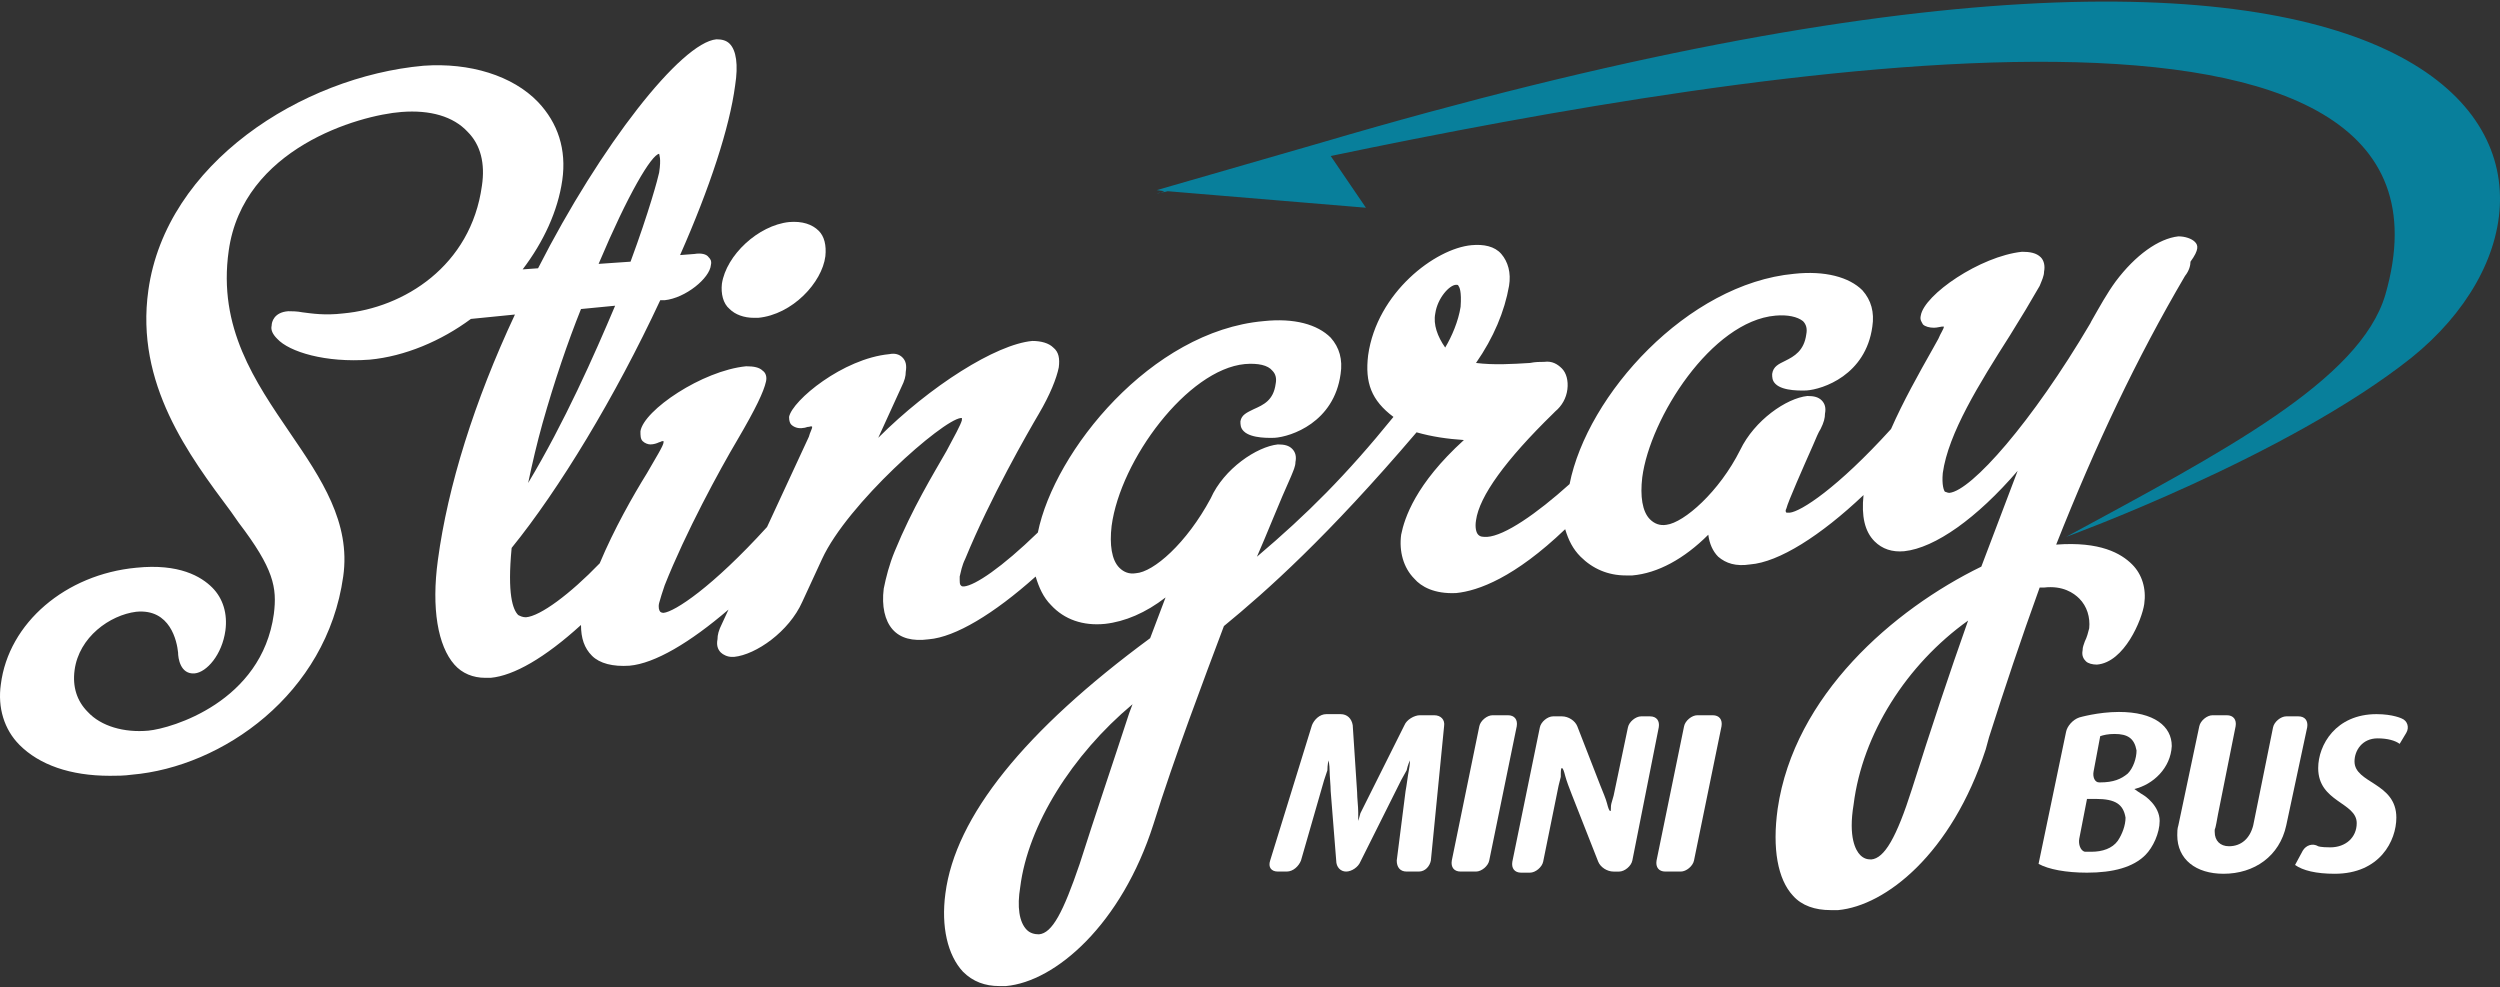 <svg width="195" height="77" viewBox="0 0 195 77" fill="none" xmlns="http://www.w3.org/2000/svg">
<rect x="0" y="0" width="195" height="77" fill="#333333" stroke="none"/>
<g id="Group 41">
<g id="XMLID_3_">
<path id="XMLID_93_" d="M56.309 22.128C56.223 22.901 56.395 23.674 56.91 24.104C57.339 24.533 58.026 24.79 58.799 24.79C58.885 24.79 59.057 24.79 59.142 24.79C61.804 24.533 64.123 22.043 64.38 19.982C64.466 19.123 64.295 18.436 63.865 18.007C63.35 17.492 62.577 17.234 61.547 17.32C59.142 17.578 56.652 19.896 56.309 22.128Z" fill="white"/>
<path id="XMLID_96_" d="M171.201 18.866C170.944 18.608 170.428 18.436 169.913 18.436C168.368 18.608 166.564 19.896 165.019 21.957C164.332 22.901 163.817 23.846 163.13 25.048L163.044 25.22C158.493 32.948 153.77 38.272 152.053 38.444C151.881 38.444 151.795 38.358 151.709 38.358C151.623 38.272 151.451 37.843 151.537 36.898C151.967 33.807 154.371 29.943 156.775 26.164C157.634 24.791 158.407 23.502 159.094 22.3C159.265 21.871 159.437 21.527 159.437 21.184C159.523 20.755 159.437 20.325 159.18 20.068C158.836 19.724 158.321 19.638 157.72 19.638C154.457 19.982 150.078 22.987 149.82 24.619C149.734 24.962 149.906 25.134 149.992 25.306C150.163 25.477 150.507 25.563 150.85 25.563C151.108 25.563 151.366 25.477 151.451 25.477C151.537 25.477 151.537 25.477 151.623 25.477C151.623 25.649 151.366 25.993 151.194 26.422L150.764 27.195C149.648 29.17 148.446 31.317 147.501 33.463C143.294 38.1 140.46 39.903 139.602 39.989C139.516 39.989 139.43 39.989 139.344 39.989C139.258 39.903 139.258 39.818 139.344 39.646C139.43 39.216 140.718 36.297 141.405 34.751C141.662 34.15 141.834 33.721 142.006 33.463C142.263 32.948 142.349 32.605 142.349 32.261C142.435 31.832 142.349 31.488 142.092 31.231C141.834 30.973 141.491 30.887 140.975 30.887C139.344 31.059 136.854 32.776 135.737 35.095C134.106 38.358 131.358 40.762 129.984 40.934C129.469 41.02 129.04 40.848 128.696 40.505C128.095 39.903 127.923 38.701 128.095 37.241C128.696 32.605 133.505 25.048 138.485 24.619C139.43 24.533 140.203 24.705 140.632 25.048C140.89 25.306 140.975 25.649 140.89 26.078C140.718 27.366 139.945 27.796 139.258 28.139C138.743 28.397 138.314 28.569 138.228 29.17C138.228 29.427 138.228 29.685 138.485 29.943C139.086 30.544 140.632 30.458 140.89 30.458C142.178 30.372 145.526 29.256 146.042 25.477C146.213 24.361 145.956 23.417 145.269 22.644C144.238 21.613 142.349 21.098 139.945 21.356C131.616 22.128 123.802 30.801 122.428 37.757C119.852 40.075 117.362 41.792 115.988 41.878C115.644 41.878 115.472 41.878 115.301 41.707C115.129 41.535 115.043 41.105 115.129 40.59C115.387 38.701 117.447 35.867 121.14 32.261L121.311 32.089C121.827 31.66 122.17 31.059 122.256 30.372C122.342 29.685 122.17 29.084 121.827 28.74C121.483 28.397 121.054 28.139 120.453 28.225C120.109 28.225 119.766 28.225 119.337 28.311C117.963 28.397 116.503 28.483 115.129 28.311C116.503 26.336 117.362 24.275 117.705 22.3C117.877 21.27 117.619 20.411 117.104 19.81C116.589 19.209 115.73 19.037 114.785 19.123C111.952 19.381 107.401 22.816 106.714 27.71C106.456 29.857 106.971 31.231 108.689 32.519C104.996 37.07 101.991 40.075 98.041 43.424C98.728 41.878 99.844 39.045 100.703 37.156C100.875 36.726 101.046 36.383 101.046 36.039C101.132 35.61 101.046 35.267 100.789 35.009C100.531 34.751 100.188 34.665 99.673 34.665C98.041 34.837 95.465 36.554 94.435 38.873C92.546 42.394 89.969 44.626 88.596 44.712C88.08 44.798 87.651 44.626 87.308 44.283C86.706 43.682 86.535 42.479 86.706 41.02C87.393 35.867 92.631 28.826 97.097 28.397C98.127 28.311 98.9 28.483 99.243 28.912C99.501 29.17 99.587 29.513 99.501 29.943C99.329 31.231 98.556 31.574 97.784 31.918C97.268 32.175 96.839 32.347 96.753 32.862C96.753 33.12 96.753 33.377 97.011 33.635C97.612 34.236 99.157 34.15 99.415 34.15C100.703 34.064 104.052 32.948 104.567 29.17C104.739 28.053 104.481 27.109 103.794 26.336C102.764 25.306 100.961 24.791 98.556 25.048C89.798 25.821 82.241 35.181 80.953 41.535C78.12 44.283 76.059 45.657 75.2 45.742C75.028 45.742 75.028 45.742 74.942 45.657C74.856 45.571 74.856 45.485 74.856 44.97C74.942 44.626 75.028 44.111 75.286 43.596C77.261 38.787 80.18 33.721 81.039 32.261C81.898 30.801 82.413 29.513 82.585 28.655C82.671 27.968 82.585 27.452 82.155 27.109C81.812 26.765 81.211 26.594 80.524 26.594C77.69 26.851 72.538 30.114 68.502 34.15L70.305 30.2C70.563 29.685 70.649 29.341 70.649 28.998C70.735 28.483 70.649 28.139 70.391 27.882C70.134 27.624 69.79 27.538 69.361 27.624C65.754 27.968 61.804 31.231 61.547 32.519C61.547 32.862 61.633 33.034 61.719 33.12C61.89 33.291 62.234 33.463 62.663 33.377C62.835 33.377 62.921 33.291 63.093 33.291C63.178 33.291 63.264 33.206 63.35 33.291C63.35 33.463 63.178 33.721 63.093 34.064L59.83 41.105C55.536 45.828 52.617 47.717 51.758 47.803C51.586 47.803 51.5 47.717 51.5 47.717C51.414 47.632 51.328 47.374 51.414 47.031C51.5 46.687 51.672 46.172 51.844 45.657C53.475 41.535 56.137 36.64 57.511 34.322C58.971 31.832 59.572 30.544 59.744 29.771C59.83 29.427 59.744 29.084 59.486 28.912C59.228 28.655 58.799 28.569 58.198 28.569C54.763 28.912 50.212 32.003 49.955 33.635C49.955 33.978 49.955 34.236 50.126 34.408C50.298 34.58 50.556 34.665 50.727 34.665C50.985 34.665 51.243 34.58 51.414 34.494C51.5 34.494 51.586 34.408 51.672 34.408C51.758 34.408 51.758 34.408 51.758 34.408C51.758 34.408 51.758 34.408 51.758 34.494C51.758 34.751 51.157 35.696 50.47 36.898C49.353 38.701 47.894 41.277 46.777 43.939C44.459 46.343 42.141 48.061 41.024 48.147C40.767 48.147 40.595 48.061 40.423 47.975C39.994 47.546 39.564 46.343 39.908 42.737C43.6 38.186 47.98 30.973 51.5 23.417H51.844C53.475 23.245 55.364 21.699 55.45 20.669C55.536 20.325 55.364 20.154 55.278 20.068C55.107 19.81 54.677 19.724 54.162 19.81L53.046 19.896C55.364 14.658 56.91 9.935 57.339 6.672C57.597 5.041 57.425 3.924 56.91 3.409C56.652 3.152 56.309 3.066 55.88 3.066C53.132 3.323 46.863 11.309 41.969 20.926L40.767 21.012C42.398 18.866 43.514 16.461 43.858 14.057C44.201 11.652 43.514 9.592 41.969 7.96C39.994 5.899 36.645 4.869 33.038 5.127C23.507 5.985 12.945 12.769 11.571 22.644C10.541 29.943 14.748 35.524 18.011 39.903L18.613 40.762C21.36 44.368 21.618 45.828 21.36 47.889C20.416 54.759 13.374 56.819 11.571 56.991C9.682 57.163 7.879 56.648 6.848 55.532C5.99 54.673 5.646 53.556 5.818 52.269C6.161 49.692 8.566 47.975 10.627 47.717C13.289 47.46 13.804 50.036 13.89 50.895C13.89 51.324 14.061 52.612 15.178 52.526C16.122 52.44 17.324 51.066 17.582 49.177C17.754 47.889 17.41 46.687 16.552 45.828C15.693 44.97 13.976 43.939 10.627 44.283C5.131 44.798 0.666 48.576 0.065 53.385C-0.193 55.188 0.322 56.905 1.525 58.108C3.07 59.653 5.475 60.512 8.566 60.512C9.081 60.512 9.682 60.512 10.283 60.426C17.324 59.825 25.482 54.158 26.77 44.97C27.371 40.762 25.053 37.327 22.648 33.807C19.901 29.771 16.981 25.563 17.84 19.552C18.956 11.567 27.972 8.991 31.321 8.733C33.554 8.561 35.357 9.076 36.473 10.279C37.504 11.309 37.847 12.769 37.59 14.486C36.731 20.755 31.493 24.018 26.77 24.447C25.31 24.619 24.28 24.447 23.593 24.361C23.163 24.275 22.734 24.275 22.477 24.275C21.36 24.361 21.189 25.134 21.189 25.392C21.103 25.735 21.274 26.078 21.618 26.422C22.562 27.452 25.396 28.311 28.831 28.053C31.579 27.796 34.412 26.594 36.731 24.876L40.166 24.533C36.988 31.317 34.928 37.928 34.155 43.682C33.639 47.46 34.155 50.379 35.443 51.839C36.044 52.526 36.903 52.87 37.847 52.87C38.019 52.87 38.105 52.87 38.276 52.87C40.08 52.698 42.484 51.324 45.318 48.748C45.318 49.778 45.575 50.551 46.176 51.152C46.777 51.753 47.808 52.011 49.096 51.925C51.071 51.753 53.819 50.122 56.824 47.546L56.309 48.662C56.051 49.177 55.965 49.521 55.965 49.864C55.88 50.294 55.965 50.637 56.223 50.895C56.395 51.066 56.738 51.238 57.082 51.238C57.167 51.238 57.167 51.238 57.253 51.238C58.971 51.066 61.547 49.263 62.577 46.945L64.123 43.596C66.098 39.302 73.483 32.776 74.942 32.605H75.028C75.028 32.605 75.028 32.69 75.028 32.776C74.942 33.12 74.427 34.064 73.826 35.181C72.796 36.984 71.164 39.646 69.79 42.995C69.361 44.025 69.103 45.056 68.931 45.914C68.76 47.288 69.017 48.404 69.618 49.091C70.22 49.778 71.164 50.036 72.452 49.864C74.513 49.692 77.518 47.889 80.781 44.97C81.039 45.828 81.382 46.601 81.984 47.202C83.014 48.319 84.474 48.834 86.191 48.662C87.737 48.49 89.368 47.803 90.914 46.601L89.712 49.778C79.923 56.991 74.513 63.689 73.74 69.7C73.397 72.276 73.912 74.508 75.114 75.796C75.887 76.569 76.832 76.913 77.948 76.913C78.12 76.913 78.291 76.913 78.463 76.913C82.327 76.569 87.479 72.104 89.969 64.29C91.601 59.052 93.919 52.955 95.465 48.834C98.814 46.086 103.537 41.878 110.492 33.721C111.694 34.064 112.896 34.236 114.184 34.322C110.406 37.757 109.547 40.419 109.29 41.707C109.118 42.995 109.462 44.283 110.32 45.141C110.835 45.742 111.866 46.343 113.583 46.258C115.301 46.086 118.134 45.056 122.084 41.277C122.342 42.136 122.685 42.823 123.286 43.424C124.231 44.368 125.433 44.884 126.807 44.884C126.979 44.884 127.151 44.884 127.322 44.884C129.297 44.712 131.358 43.596 133.247 41.707C133.333 42.394 133.591 42.995 134.02 43.424C134.621 43.939 135.394 44.197 136.51 44.025C138.743 43.853 142.006 41.792 145.355 38.615C145.183 40.247 145.441 41.449 146.213 42.222C146.815 42.823 147.587 43.081 148.532 42.995C150.936 42.737 154.199 40.419 157.376 36.726L154.543 44.197C147.673 47.546 139.945 54.243 138.657 63.088C138.228 66.179 138.657 68.584 139.859 69.872C140.546 70.644 141.577 70.988 142.779 70.988C142.95 70.988 143.122 70.988 143.38 70.988C147.072 70.644 152.224 66.609 154.886 58.451L155.144 57.507C156.346 53.728 157.634 49.864 159.094 45.828H159.437C160.897 45.657 161.756 46.258 162.185 46.687C162.786 47.288 163.044 48.147 162.958 49.005C162.872 49.349 162.786 49.692 162.614 50.036C162.529 50.294 162.443 50.465 162.443 50.723C162.357 51.152 162.528 51.41 162.7 51.581C162.872 51.753 163.215 51.839 163.559 51.839C165.706 51.667 167.08 48.319 167.251 47.116C167.423 45.914 167.08 44.798 166.307 44.025C165.448 43.166 163.817 42.222 160.382 42.479C163.473 34.665 166.65 27.968 170.428 21.527C170.772 21.098 170.858 20.669 170.858 20.411C171.545 19.467 171.459 19.123 171.201 18.866ZM111.952 24.447C112.124 23.245 113.068 22.214 113.583 22.214C113.669 22.214 113.755 22.214 113.755 22.3C113.841 22.386 114.013 22.73 113.927 23.932C113.755 25.048 113.24 26.25 112.725 27.109C112.124 26.25 111.78 25.306 111.952 24.447ZM41.196 37.671C41.539 36.039 41.883 34.58 42.312 33.034C43.257 29.685 44.287 26.68 45.318 24.104L47.98 23.846C46.348 27.71 44.03 32.948 41.196 37.671ZM46.691 20.583C49.01 15.087 50.813 12.082 51.414 11.996C51.414 12.082 51.586 12.339 51.414 13.456C51.328 13.885 50.642 16.461 49.182 20.411L46.691 20.583ZM88.338 54.93L88.08 55.617C86.792 59.567 85.418 63.603 84.216 67.381C82.928 71.16 82.07 72.791 81.039 72.877C80.696 72.877 80.352 72.791 80.094 72.534C79.493 71.932 79.322 70.73 79.579 69.185C80.18 64.376 83.615 58.88 88.338 54.93ZM153.512 48.404C152.053 52.526 150.593 56.905 149.133 61.542C147.931 65.32 146.986 66.952 145.956 67.038C145.612 67.038 145.355 66.952 145.097 66.694C144.754 66.351 144.153 65.32 144.582 62.745C145.269 57.249 148.704 51.839 153.512 48.404Z" fill="white"/>
</g>
<g id="XMLID_1_">
<g id="XMLID_2_">
<g id="XMLID_4_">
<path id="XMLID_48_" d="M111.608 67.124C111.522 67.553 111.179 67.982 110.664 67.982H109.719C109.204 67.982 108.946 67.639 108.946 67.124L109.633 61.714C109.719 61.285 109.805 60.512 109.891 60.082C109.977 59.653 109.977 59.31 109.977 59.31C109.977 59.31 109.805 59.653 109.719 60.082C109.719 60.082 109.719 60.082 109.29 60.855L106.113 67.21C105.941 67.639 105.426 67.982 104.996 67.982C104.567 67.982 104.224 67.639 104.224 67.124L103.794 61.714C103.794 61.285 103.708 60.512 103.708 60.082C103.708 59.653 103.623 59.31 103.623 59.31C103.623 59.31 103.537 59.653 103.537 60.082C103.537 60.082 103.537 60.082 103.279 60.855L101.476 67.124C101.304 67.553 100.875 67.982 100.36 67.982H99.673C99.157 67.982 98.9 67.639 99.072 67.124L102.334 56.562C102.506 56.133 102.936 55.703 103.451 55.703H104.567C105.082 55.703 105.426 56.047 105.512 56.562L105.855 61.8C105.855 62.229 105.941 62.916 105.941 63.345C105.941 63.689 105.941 64.032 105.941 64.032C105.941 64.032 106.027 63.775 106.113 63.431C106.113 63.431 106.113 63.431 106.456 62.744L109.547 56.562C109.719 56.133 110.32 55.789 110.75 55.789H111.866C112.381 55.789 112.725 56.133 112.639 56.648L111.608 67.124Z" fill="white"/>
</g>
<g id="XMLID_6_">
<path id="XMLID_51_" d="M116.159 67.124C116.074 67.553 115.558 67.982 115.129 67.982H113.927C113.412 67.982 113.154 67.639 113.24 67.124L115.387 56.648C115.472 56.218 115.988 55.789 116.417 55.789H117.619C118.134 55.789 118.392 56.133 118.306 56.648L116.159 67.124Z" fill="white"/>
</g>
<g id="XMLID_8_">
<path id="XMLID_54_" d="M127.322 67.124C127.236 67.553 126.721 67.983 126.292 67.983H125.863C125.347 67.983 124.832 67.639 124.66 67.21L122.6 61.972C122.428 61.542 122.17 60.855 122.084 60.512C121.998 60.168 121.913 59.911 121.827 59.911C121.741 59.911 121.741 60.168 121.741 60.598C121.741 60.598 121.741 60.598 121.569 61.285L120.367 67.21C120.281 67.639 119.766 68.068 119.337 68.068H118.65C118.134 68.068 117.877 67.725 117.963 67.21L120.109 56.734C120.195 56.304 120.71 55.875 121.14 55.875H121.827C122.342 55.875 122.857 56.218 123.029 56.648L124.832 61.285C125.004 61.714 125.261 62.315 125.347 62.659C125.433 63.002 125.519 63.26 125.605 63.26C125.691 63.26 125.605 63.002 125.691 62.659C125.691 62.659 125.691 62.659 125.863 62.058L126.979 56.734C127.065 56.304 127.58 55.875 128.009 55.875H128.696C129.211 55.875 129.469 56.218 129.383 56.734L127.322 67.124Z" fill="white"/>
</g>
<g id="XMLID_10_">
<path id="XMLID_56_" d="M132.131 67.124C132.045 67.553 131.53 67.982 131.101 67.982H129.898C129.383 67.982 129.126 67.639 129.211 67.124L131.358 56.648C131.444 56.218 131.959 55.789 132.389 55.789H133.591C134.106 55.789 134.364 56.133 134.278 56.648L132.131 67.124Z" fill="white"/>
</g>
</g>
<g id="XMLID_14_">
<g id="XMLID_74_">
<g id="XMLID_81_">
<path id="XMLID_82_" d="M166.478 61.542C166.478 61.542 166.822 61.8 167.251 62.057C167.251 62.057 168.453 62.83 168.453 64.032C168.453 64.977 167.938 66.093 167.337 66.694C166.393 67.639 164.847 68.068 162.786 68.068C161.155 68.068 159.781 67.811 159.008 67.381L161.155 57.077C161.24 56.648 161.67 56.133 162.185 55.961C162.185 55.961 163.645 55.532 165.276 55.532C168.024 55.532 169.398 56.648 169.398 58.193C169.312 59.911 167.938 61.199 166.478 61.542ZM163.473 62.315C163.387 62.315 162.872 62.315 162.786 62.315L162.185 65.406C162.099 65.836 162.271 66.351 162.614 66.437C162.614 66.437 162.614 66.437 163.13 66.437C163.988 66.437 164.761 66.179 165.19 65.578C165.534 65.063 165.792 64.376 165.792 63.775C165.62 62.745 165.019 62.315 163.473 62.315ZM164.933 57.249C164.418 57.249 164.074 57.335 163.817 57.421L163.301 60.168C163.215 60.598 163.387 61.027 163.731 61.027C163.731 61.027 163.731 61.027 163.817 61.027C164.847 61.027 165.448 60.77 165.963 60.34C166.393 59.911 166.65 59.138 166.65 58.537C166.478 57.592 165.963 57.249 164.933 57.249Z" fill="white"/>
</g>
<g id="XMLID_78_">
<path id="XMLID_79_" d="M178.328 64.376C177.813 66.78 175.838 68.154 173.434 68.154C171.287 68.154 169.827 67.038 169.827 65.149C169.827 64.891 169.827 64.633 169.913 64.376L171.545 56.648C171.631 56.218 172.146 55.789 172.575 55.789H173.691C174.207 55.789 174.464 56.133 174.378 56.648L173.004 63.517C172.919 63.947 172.833 64.548 172.747 64.719C172.747 64.719 172.747 64.719 172.747 64.891C172.747 65.578 173.176 66.007 173.863 66.007C174.808 66.007 175.495 65.406 175.752 64.376L177.298 56.734C177.384 56.304 177.899 55.875 178.328 55.875H179.273C179.788 55.875 180.046 56.218 179.96 56.734L178.328 64.376Z" fill="white"/>
</g>
<g id="XMLID_75_">
<path id="XMLID_76_" d="M187.173 58.022C186.829 57.764 186.228 57.592 185.455 57.592C184.253 57.592 183.652 58.537 183.652 59.395C183.652 61.113 186.915 61.027 186.915 63.775C186.915 65.578 185.627 68.154 182.107 68.154C180.647 68.154 179.616 67.897 179.015 67.467L179.616 66.351C179.874 65.921 180.389 65.75 180.819 66.007C180.819 66.007 180.99 66.093 181.763 66.093C182.965 66.093 183.824 65.32 183.824 64.204C183.824 62.573 180.819 62.573 180.819 59.911C180.819 58.108 182.192 55.703 185.37 55.703C186.658 55.703 187.345 56.047 187.345 56.047C187.774 56.218 187.946 56.733 187.688 57.163L187.173 58.022Z" fill="white"/>
</g>
</g>
</g>
</g>
<path id="XMLID_44_" d="M103.021 11.137L90.227 14.83L90.828 14.915C90.57 15.001 90.399 15.087 90.227 15.087C90.485 15.001 90.828 15.001 91.086 14.915L106.542 16.203L103.794 12.168C137.111 5.212 193.871 -4.062 186.057 22.987C184.082 29.685 173.348 35.266 161.155 41.878C161.155 41.878 178.414 35.61 188.117 27.882C205.034 14.229 195.76 -16.169 103.021 11.137Z" fill="#087F9B"/>
</g>
</svg>
